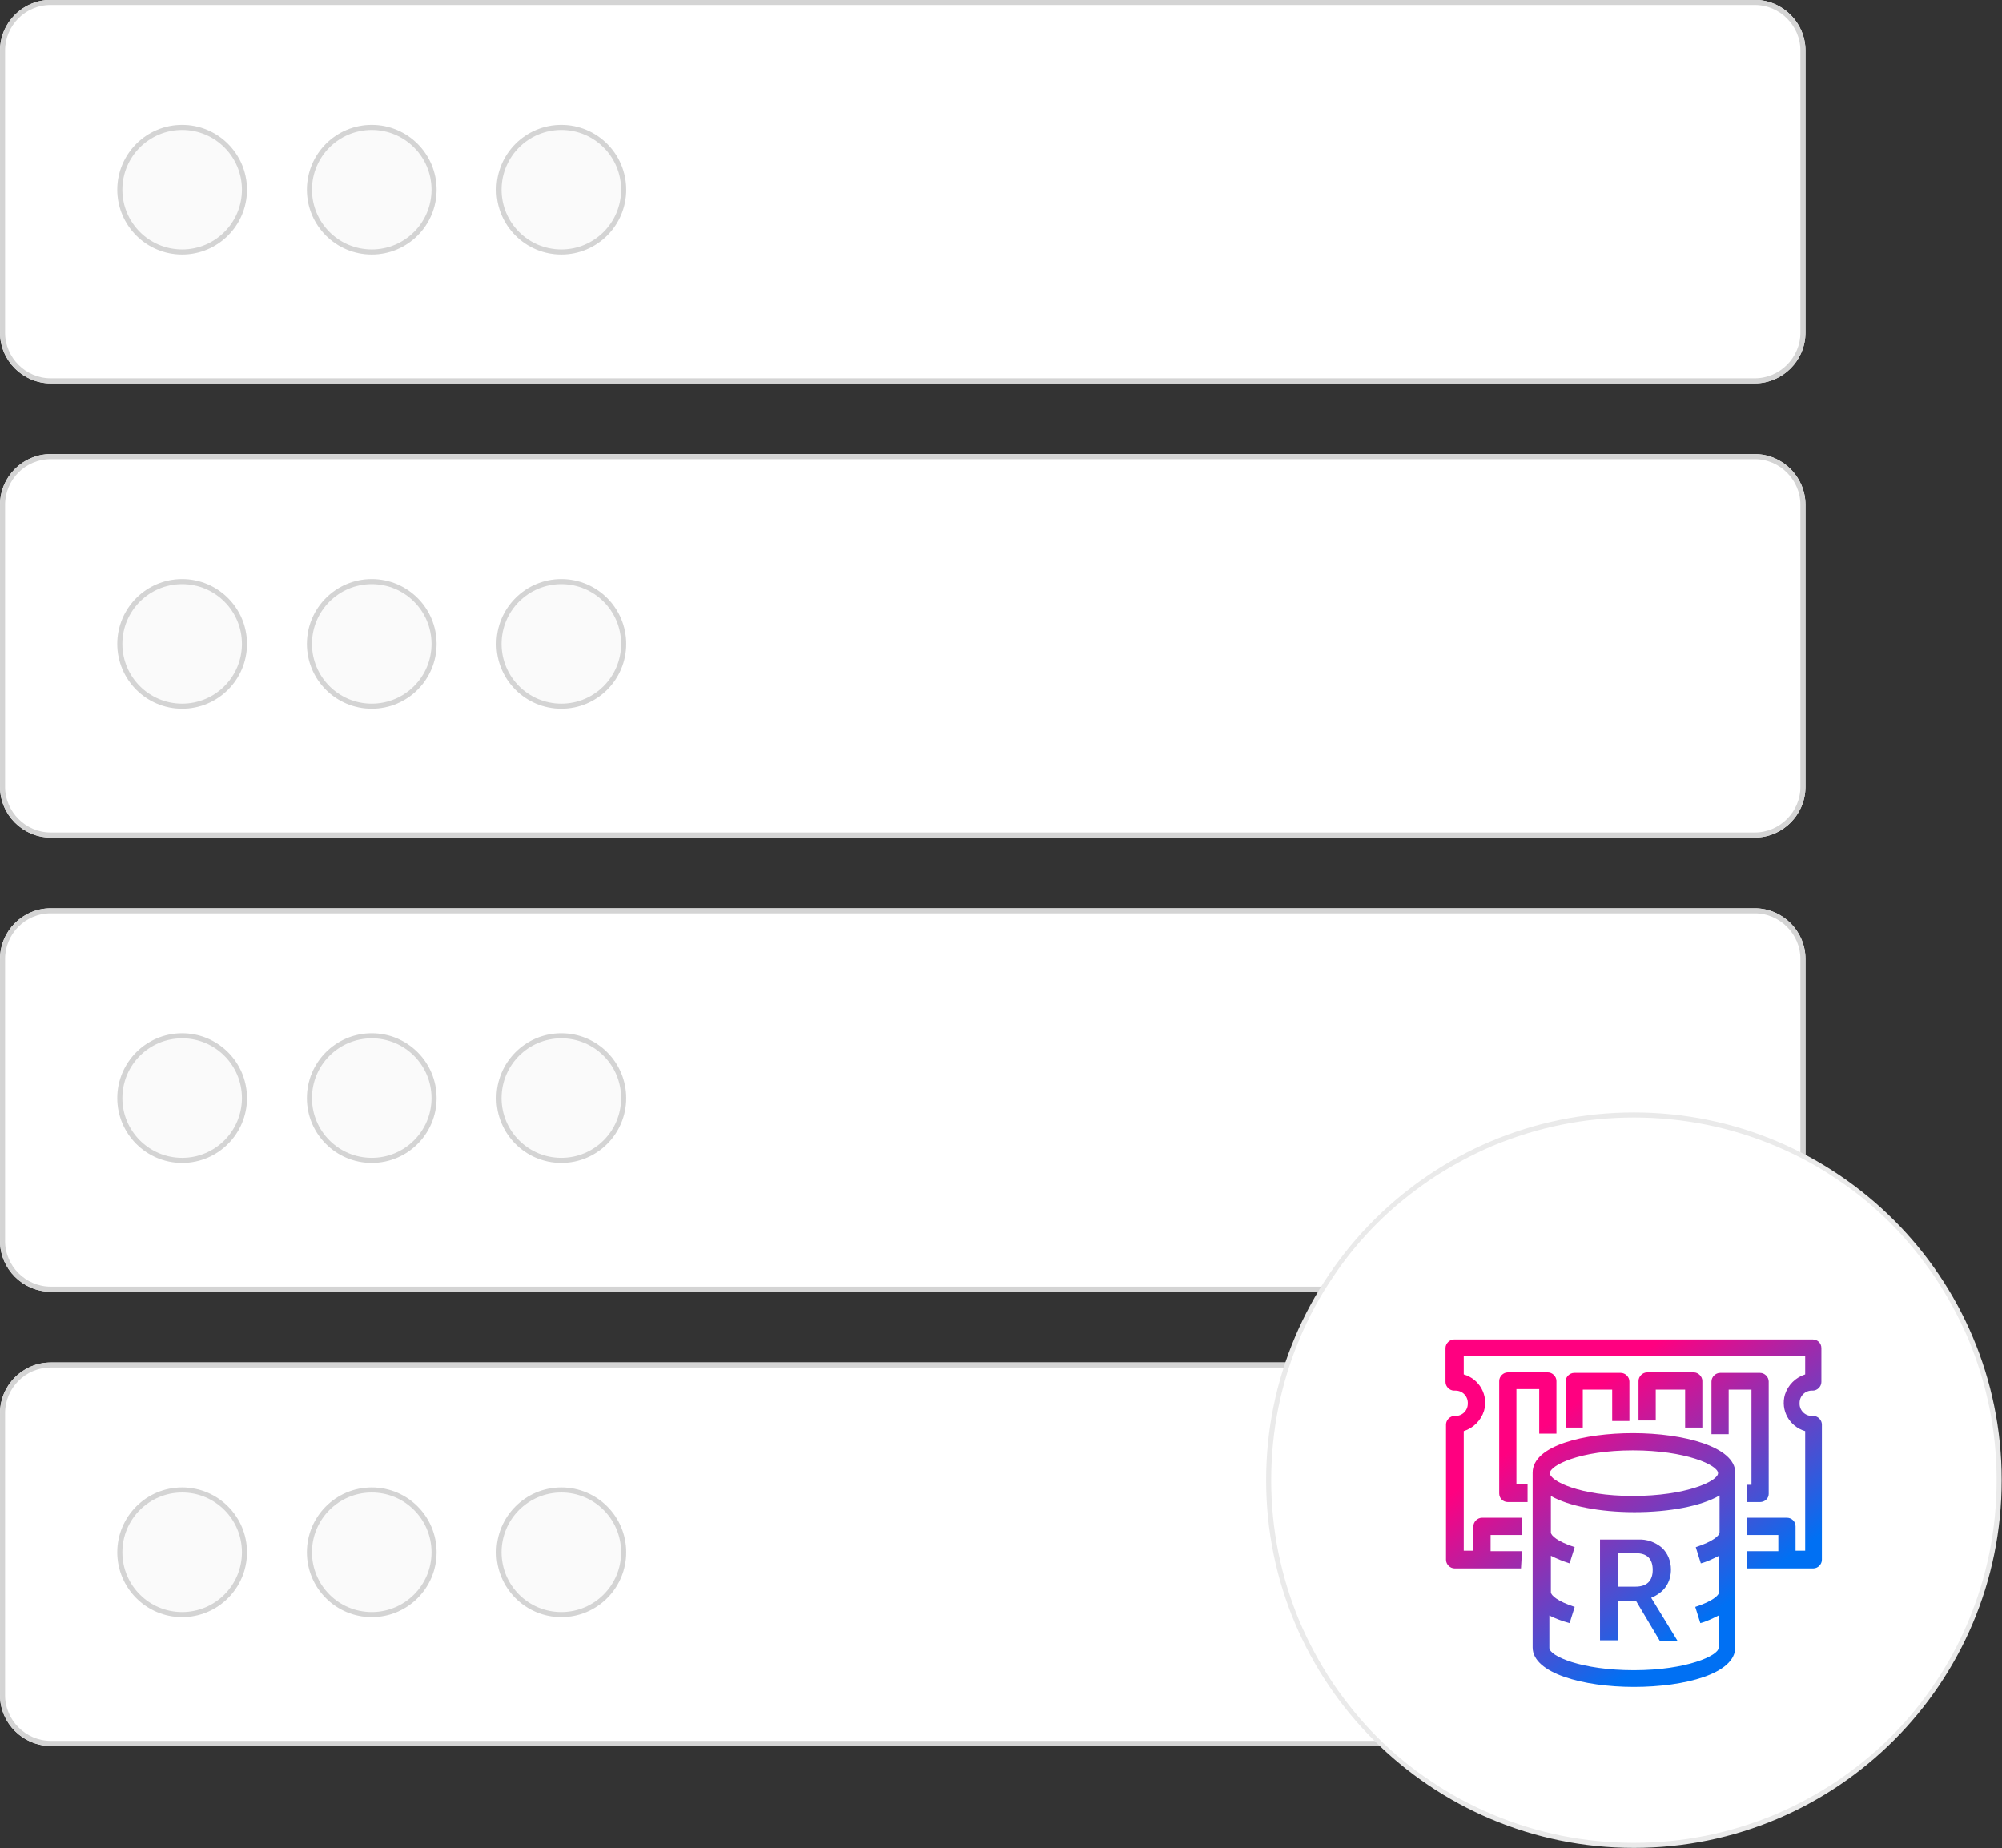 <?xml version="1.0" encoding="utf-8"?>
<!-- Generator: Adobe Illustrator 26.0.3, SVG Export Plug-In . SVG Version: 6.00 Build 0)  -->
<svg version="1.1" id="Layer_1" xmlns="http://www.w3.org/2000/svg" xmlns:xlink="http://www.w3.org/1999/xlink" x="0px" y="0px"
	 viewBox="0 0 395.2 364.9" style="enable-background:new 0 0 395.2 364.9;" xml:space="preserve">
<rect x="0" y="0" width="395.2" height="364.9" fill="#333333" stroke="none"/>
<style type="text/css">
	.st0{fill:#FFFFFF;}
	.st1{fill:none;stroke:#D4D4D4;}
	.st2{fill:#FAFAFA;}
	.st3{fill:#EAEAEA;}
	
		.st4{fill:url(#Amazon-DATABASE_Amazon-ElastiCache_Elasticache-for-Redis_Resource-Icon_light-bg_00000005967814025818500130000004860917149311069610_);}
</style>
<g id="graphic-elasticache-elasticache-server-light" transform="translate(11.047 -351.952)">
	<g id="Group_10432" transform="translate(260.258 562.73)">
		<g id="Group_10382" transform="translate(0)">
			<g transform="matrix(1, 0, 0, 1, -271.3, -210.78)">
				<g id="Rectangle_6482-5" transform="translate(271.3 210.78)">
					<path class="st0" d="M-261.3-210.8H75.1c5.5,0,10,4.5,10,10v55.7c0,5.5-4.5,10-10,10h-336.4c-5.5,0-10-4.5-10-10v-55.7
						C-271.3-206.3-266.8-210.8-261.3-210.8z"/>
					<path class="st1" d="M-261.3-210.3H75.1c5.2,0,9.5,4.3,9.5,9.5v55.7c0,5.2-4.3,9.5-9.5,9.5h-336.4c-5.2,0-9.5-4.3-9.5-9.5
						v-55.7C-270.8-206-266.6-210.3-261.3-210.3z"/>
				</g>
			</g>
			<g id="Ellipse_625" transform="translate(23.147 24.669)">
				<ellipse class="st2" cx="-258.5" cy="-198" rx="12.8" ry="12.8"/>
				<ellipse class="st1" cx="-258.5" cy="-198" rx="12.3" ry="12.3"/>
			</g>
			<g id="Ellipse_626" transform="translate(60.576 24.669)">
				<ellipse class="st2" cx="-258.5" cy="-198" rx="12.8" ry="12.8"/>
				<ellipse class="st1" cx="-258.5" cy="-198" rx="12.3" ry="12.3"/>
			</g>
			<g id="Ellipse_627" transform="translate(98.005 24.669)">
				<ellipse class="st2" cx="-258.5" cy="-198" rx="12.8" ry="12.8"/>
				<ellipse class="st1" cx="-258.5" cy="-198" rx="12.3" ry="12.3"/>
			</g>
		</g>
		<g id="Group_10383" transform="translate(0 89.672)">
			<g transform="matrix(1, 0, 0, 1, -271.3, -300.45)">
				<g id="Rectangle_6482-6" transform="translate(271.3 300.45)">
					<path class="st0" d="M-261.3-210.8H75.1c5.5,0,10,4.5,10,10v55.7c0,5.5-4.5,10-10,10h-336.4c-5.5,0-10-4.5-10-10v-55.7
						C-271.3-206.3-266.8-210.8-261.3-210.8z"/>
					<path class="st1" d="M-261.3-210.3H75.1c5.2,0,9.5,4.3,9.5,9.5v55.7c0,5.2-4.3,9.5-9.5,9.5h-336.4c-5.2,0-9.5-4.3-9.5-9.5
						v-55.7C-270.8-206-266.6-210.3-261.3-210.3z"/>
				</g>
			</g>
			<g id="Ellipse_625-2" transform="translate(23.147 24.669)">
				<ellipse class="st2" cx="-258.5" cy="-198" rx="12.8" ry="12.8"/>
				<ellipse class="st1" cx="-258.5" cy="-198" rx="12.3" ry="12.3"/>
			</g>
			<g id="Ellipse_626-2" transform="translate(60.576 24.669)">
				<ellipse class="st2" cx="-258.5" cy="-198" rx="12.8" ry="12.8"/>
				<ellipse class="st1" cx="-258.5" cy="-198" rx="12.3" ry="12.3"/>
			</g>
			<g id="Ellipse_627-2" transform="translate(98.005 24.669)">
				<ellipse class="st2" cx="-258.5" cy="-198" rx="12.8" ry="12.8"/>
				<ellipse class="st1" cx="-258.5" cy="-198" rx="12.3" ry="12.3"/>
			</g>
		</g>
		<g id="Group_10384" transform="translate(0 179.344)">
			<g transform="matrix(1, 0, 0, 1, -271.3, -390.12)">
				<g id="Rectangle_6482-7" transform="translate(271.3 390.12)">
					<path class="st0" d="M-261.3-210.8H75.1c5.5,0,10,4.5,10,10v55.7c0,5.5-4.5,10-10,10h-336.4c-5.5,0-10-4.5-10-10v-55.7
						C-271.3-206.3-266.8-210.8-261.3-210.8z"/>
					<path class="st1" d="M-261.3-210.3H75.1c5.2,0,9.5,4.3,9.5,9.5v55.7c0,5.2-4.3,9.5-9.5,9.5h-336.4c-5.2,0-9.5-4.3-9.5-9.5
						v-55.7C-270.8-206-266.6-210.3-261.3-210.3z"/>
				</g>
			</g>
			<g id="Ellipse_625-3" transform="translate(23.147 24.669)">
				<ellipse class="st2" cx="-258.5" cy="-198" rx="12.8" ry="12.8"/>
				<ellipse class="st1" cx="-258.5" cy="-198" rx="12.3" ry="12.3"/>
			</g>
			<g id="Ellipse_626-3" transform="translate(60.576 24.669)">
				<ellipse class="st2" cx="-258.5" cy="-198" rx="12.8" ry="12.8"/>
				<ellipse class="st1" cx="-258.5" cy="-198" rx="12.3" ry="12.3"/>
			</g>
			<g id="Ellipse_627-3" transform="translate(98.005 24.669)">
				<ellipse class="st2" cx="-258.5" cy="-198" rx="12.8" ry="12.8"/>
				<ellipse class="st1" cx="-258.5" cy="-198" rx="12.3" ry="12.3"/>
			</g>
		</g>
		<g id="Group_10385" transform="translate(0 269.016)">
			<g transform="matrix(1, 0, 0, 1, -271.3, -479.79)">
				<g id="Rectangle_6482-8" transform="translate(271.3 479.79)">
					<path class="st0" d="M-261.3-210.8H75.1c5.5,0,10,4.5,10,10v55.7c0,5.5-4.5,10-10,10h-336.4c-5.5,0-10-4.5-10-10v-55.7
						C-271.3-206.3-266.8-210.8-261.3-210.8z"/>
					<path class="st1" d="M-261.3-210.3H75.1c5.2,0,9.5,4.3,9.5,9.5v55.7c0,5.2-4.3,9.5-9.5,9.5h-336.4c-5.2,0-9.5-4.3-9.5-9.5
						v-55.7C-270.8-206-266.6-210.3-261.3-210.3z"/>
				</g>
			</g>
			<g id="Ellipse_625-4" transform="translate(23.147 24.669)">
				<ellipse class="st2" cx="-258.5" cy="-198" rx="12.8" ry="12.8"/>
				<ellipse class="st1" cx="-258.5" cy="-198" rx="12.3" ry="12.3"/>
			</g>
			<g id="Ellipse_626-4" transform="translate(60.576 24.669)">
				<ellipse class="st2" cx="-258.5" cy="-198" rx="12.8" ry="12.8"/>
				<ellipse class="st1" cx="-258.5" cy="-198" rx="12.3" ry="12.3"/>
			</g>
			<g id="Ellipse_627-4" transform="translate(98.005 24.669)">
				<ellipse class="st2" cx="-258.5" cy="-198" rx="12.8" ry="12.8"/>
				<ellipse class="st1" cx="-258.5" cy="-198" rx="12.3" ry="12.3"/>
			</g>
		</g>
	</g>
	<g transform="matrix(1, 0, 0, 1, -11.05, 351.95)">
		<g id="Path_34157-2" transform="translate(521.24 430.43)">
			<path class="st0" d="M-198.7-66c-9.7,0-19.2-1.9-28.1-5.7c-4.3-1.8-8.4-4-12.3-6.6c-3.8-2.6-7.4-5.5-10.7-8.8
				c-3.3-3.3-6.2-6.9-8.8-10.7c-2.6-3.9-4.8-8-6.6-12.3c-3.8-8.9-5.7-18.3-5.7-28.1c0-9.7,1.9-19.2,5.7-28.1c1.8-4.3,4-8.4,6.6-12.3
				c2.6-3.8,5.5-7.4,8.8-10.7c3.3-3.3,6.9-6.2,10.7-8.8c3.9-2.6,8-4.8,12.3-6.6c8.9-3.8,18.3-5.7,28.1-5.7c9.7,0,19.2,1.9,28.1,5.7
				c4.3,1.8,8.4,4,12.3,6.6c3.8,2.6,7.4,5.5,10.7,8.8c3.3,3.3,6.2,6.9,8.8,10.7c2.6,3.9,4.8,8,6.6,12.3c3.8,8.9,5.7,18.3,5.7,28.1
				c0,9.7-1.9,19.2-5.7,28.1c-1.8,4.3-4,8.4-6.6,12.3c-2.6,3.8-5.5,7.4-8.8,10.7c-3.3,3.3-6.9,6.2-10.7,8.8c-3.9,2.6-8,4.8-12.3,6.6
				C-179.5-67.9-188.9-66-198.7-66z"/>
			<path class="st3" d="M-198.7-209.8c-9.7,0-19,1.9-27.9,5.6c-4.2,1.8-8.3,4-12.2,6.6c-3.8,2.6-7.4,5.5-10.6,8.7
				c-3.2,3.2-6.2,6.8-8.7,10.6c-2.6,3.8-4.8,7.9-6.6,12.2c-3.7,8.8-5.6,18.2-5.6,27.9c0,9.7,1.9,19,5.6,27.9c1.8,4.2,4,8.3,6.6,12.2
				c2.6,3.8,5.5,7.4,8.7,10.6c3.2,3.2,6.8,6.2,10.6,8.7c3.8,2.6,7.9,4.8,12.2,6.6c8.8,3.7,18.2,5.6,27.9,5.6c9.7,0,19-1.9,27.9-5.6
				c4.2-1.8,8.3-4,12.2-6.6c3.8-2.6,7.4-5.5,10.6-8.7c3.2-3.2,6.2-6.8,8.7-10.6c2.6-3.8,4.8-7.9,6.6-12.2c3.7-8.8,5.6-18.2,5.6-27.9
				c0-9.7-1.9-19-5.6-27.9c-1.8-4.2-4-8.3-6.6-12.2c-2.6-3.8-5.5-7.4-8.7-10.6c-3.2-3.2-6.8-6.2-10.6-8.7c-3.8-2.6-7.9-4.8-12.2-6.6
				C-179.6-207.9-189-209.8-198.7-209.8 M-198.7-210.8c40.1,0,72.6,32.5,72.6,72.6s-32.5,72.6-72.6,72.6s-72.6-32.5-72.6-72.6
				S-238.8-210.8-198.7-210.8z"/>
		</g>
	</g>
	
		<linearGradient id="Amazon-DATABASE_Amazon-ElastiCache_Elasticache-for-Redis_Resource-Icon_light-bg_00000038387446761037053590000002170848486678768770_" gradientUnits="userSpaceOnUse" x1="-139.489" y1="931.444" x2="-139.926" y2="931.997" gradientTransform="matrix(74.126 0 0 -68.554 10673.929 64519.746)">
		<stop  offset="0" style="stop-color:#0070F3"/>
		<stop  offset="1" style="stop-color:#FF0080"/>
	</linearGradient>
	
		<path id="Amazon-DATABASE_Amazon-ElastiCache_Elasticache-for-Redis_Resource-Icon_light-bg" style="fill:url(#Amazon-DATABASE_Amazon-ElastiCache_Elasticache-for-Redis_Resource-Icon_light-bg_00000038387446761037053590000002170848486678768770_);" d="
		M311.5,685c-10,0-20-2.7-20-7.8l0-34.3v-0.2c0-5.4,10.3-7.8,19.8-7.8c10,0,20.2,2.7,20.2,7.8v0.2l0,34.3
		C331.5,682.4,321.5,685,311.5,685z M294.8,670.9v6.4c0,1.6,6.3,4.4,16.7,4.4s16.7-2.9,16.7-4.4v-6.4c-1.2,0.6-2.4,1.2-3.6,1.5
		l-1-3.2c3.4-1.1,4.7-2.3,4.7-2.9v-7.2c-1.2,0.6-2.4,1.2-3.6,1.5l-1-3.2c3.4-1.1,4.7-2.3,4.7-2.9v-7.3c-3.6,2.1-9.9,3.3-16.8,3.3
		c-6.8,0-13-1.2-16.5-3.2v7.2c0,0.6,1.3,1.8,4.7,2.9l-1,3.2c-1.3-0.4-2.5-0.9-3.7-1.5v7.2c0,0.6,1.3,1.8,4.7,2.9l-1,3.2
		C297.3,672,296,671.5,294.8,670.9z M311.3,638.3c-10.6,0-16.4,3-16.4,4.5s5.8,4.5,16.4,4.5c10.4,0,16.8-2.9,16.8-4.5
		S321.7,638.3,311.3,638.3z M308.3,675.8L308.3,675.8h-3.5v-19.9h7.5c1.7-0.1,3.4,0.5,4.7,1.6c1.2,1.1,1.8,2.7,1.8,4.3
		c0,1.2-0.3,2.4-1,3.4c-0.7,1-1.7,1.7-2.9,2.2l5.2,8.5h-3.5l-4.7-7.9h-3.5L308.3,675.8L308.3,675.8z M308.3,658.6v6.6h3.5
		c2.2,0,3.4-1.1,3.4-3.3s-1.1-3.3-3.3-3.3H308.3z M289.2,661.6L289.2,661.6h-13.1c-0.9,0-1.7-0.8-1.7-1.7v-26.7
		c0-0.9,0.8-1.7,1.7-1.7c1.4,0.1,2.6-1,2.6-2.4c0.1-1.4-1-2.6-2.4-2.6c-0.1,0-0.2,0-0.3,0c-0.9,0-1.7-0.8-1.7-1.7v-6.7
		c0-0.9,0.8-1.7,1.7-1.7h70.8c0.9,0,1.7,0.7,1.7,1.7v6.7c0,0.9-0.8,1.7-1.7,1.7c-1.4-0.1-2.6,1-2.6,2.4c-0.1,1.4,1,2.6,2.4,2.6
		c0.1,0,0.2,0,0.3,0c0.9,0,1.7,0.8,1.7,1.7v26.7c0,0.9-0.8,1.7-1.7,1.7h-13.1v-3.4h6.2v-3.2h-6.2v-3.4h7.9c0.9,0,1.7,0.7,1.7,1.7
		v4.8h1.9v-23.6c-3.1-0.9-4.9-4.1-4-7.2c0.6-1.9,2.1-3.4,4-4v-3.6h-67.4v3.6c3.1,0.9,4.9,4.1,4,7.2c-0.6,1.9-2.1,3.4-4,4v23.6h1.9
		v-4.8c0-0.9,0.8-1.7,1.7-1.7h7.9v3.4h-6.2v3.2h6.2L289.2,661.6L289.2,661.6z M336.4,648.5h-2.6v-3.4h0.9v-18.8h-4.5v8.8h-3.4v-10.4
		c0-0.9,0.8-1.7,1.7-1.7c0,0,0,0,0,0h7.9c0.9,0,1.7,0.8,1.7,1.7v22.2C338.1,647.8,337.3,648.5,336.4,648.5z M290.5,648.5h-3.9
		c-0.9,0-1.7-0.7-1.7-1.7v-22.2c0-0.9,0.8-1.7,1.7-1.7c0,0,0,0,0,0h7.9c0.9,0,1.7,0.8,1.7,1.7c0,0,0,0,0,0v10.4h-3.4v-8.8h-4.5v18.8
		h2.2L290.5,648.5L290.5,648.5z M325,633.8h-3.4v-7.5h-5.8v6.1h-3.4v-7.8c0-0.9,0.8-1.7,1.7-1.7c0,0,0,0,0,0h9.2
		c0.9,0,1.7,0.8,1.7,1.7l0,0V633.8L325,633.8z M301.4,633.8H298v-9.1c0-0.9,0.8-1.7,1.7-1.7c0,0,0,0,0,0h9.2c0.9,0,1.7,0.8,1.7,1.7
		l0,0v7.8h-3.4v-6.2h-5.8L301.4,633.8L301.4,633.8z"/>
</g>
</svg>
